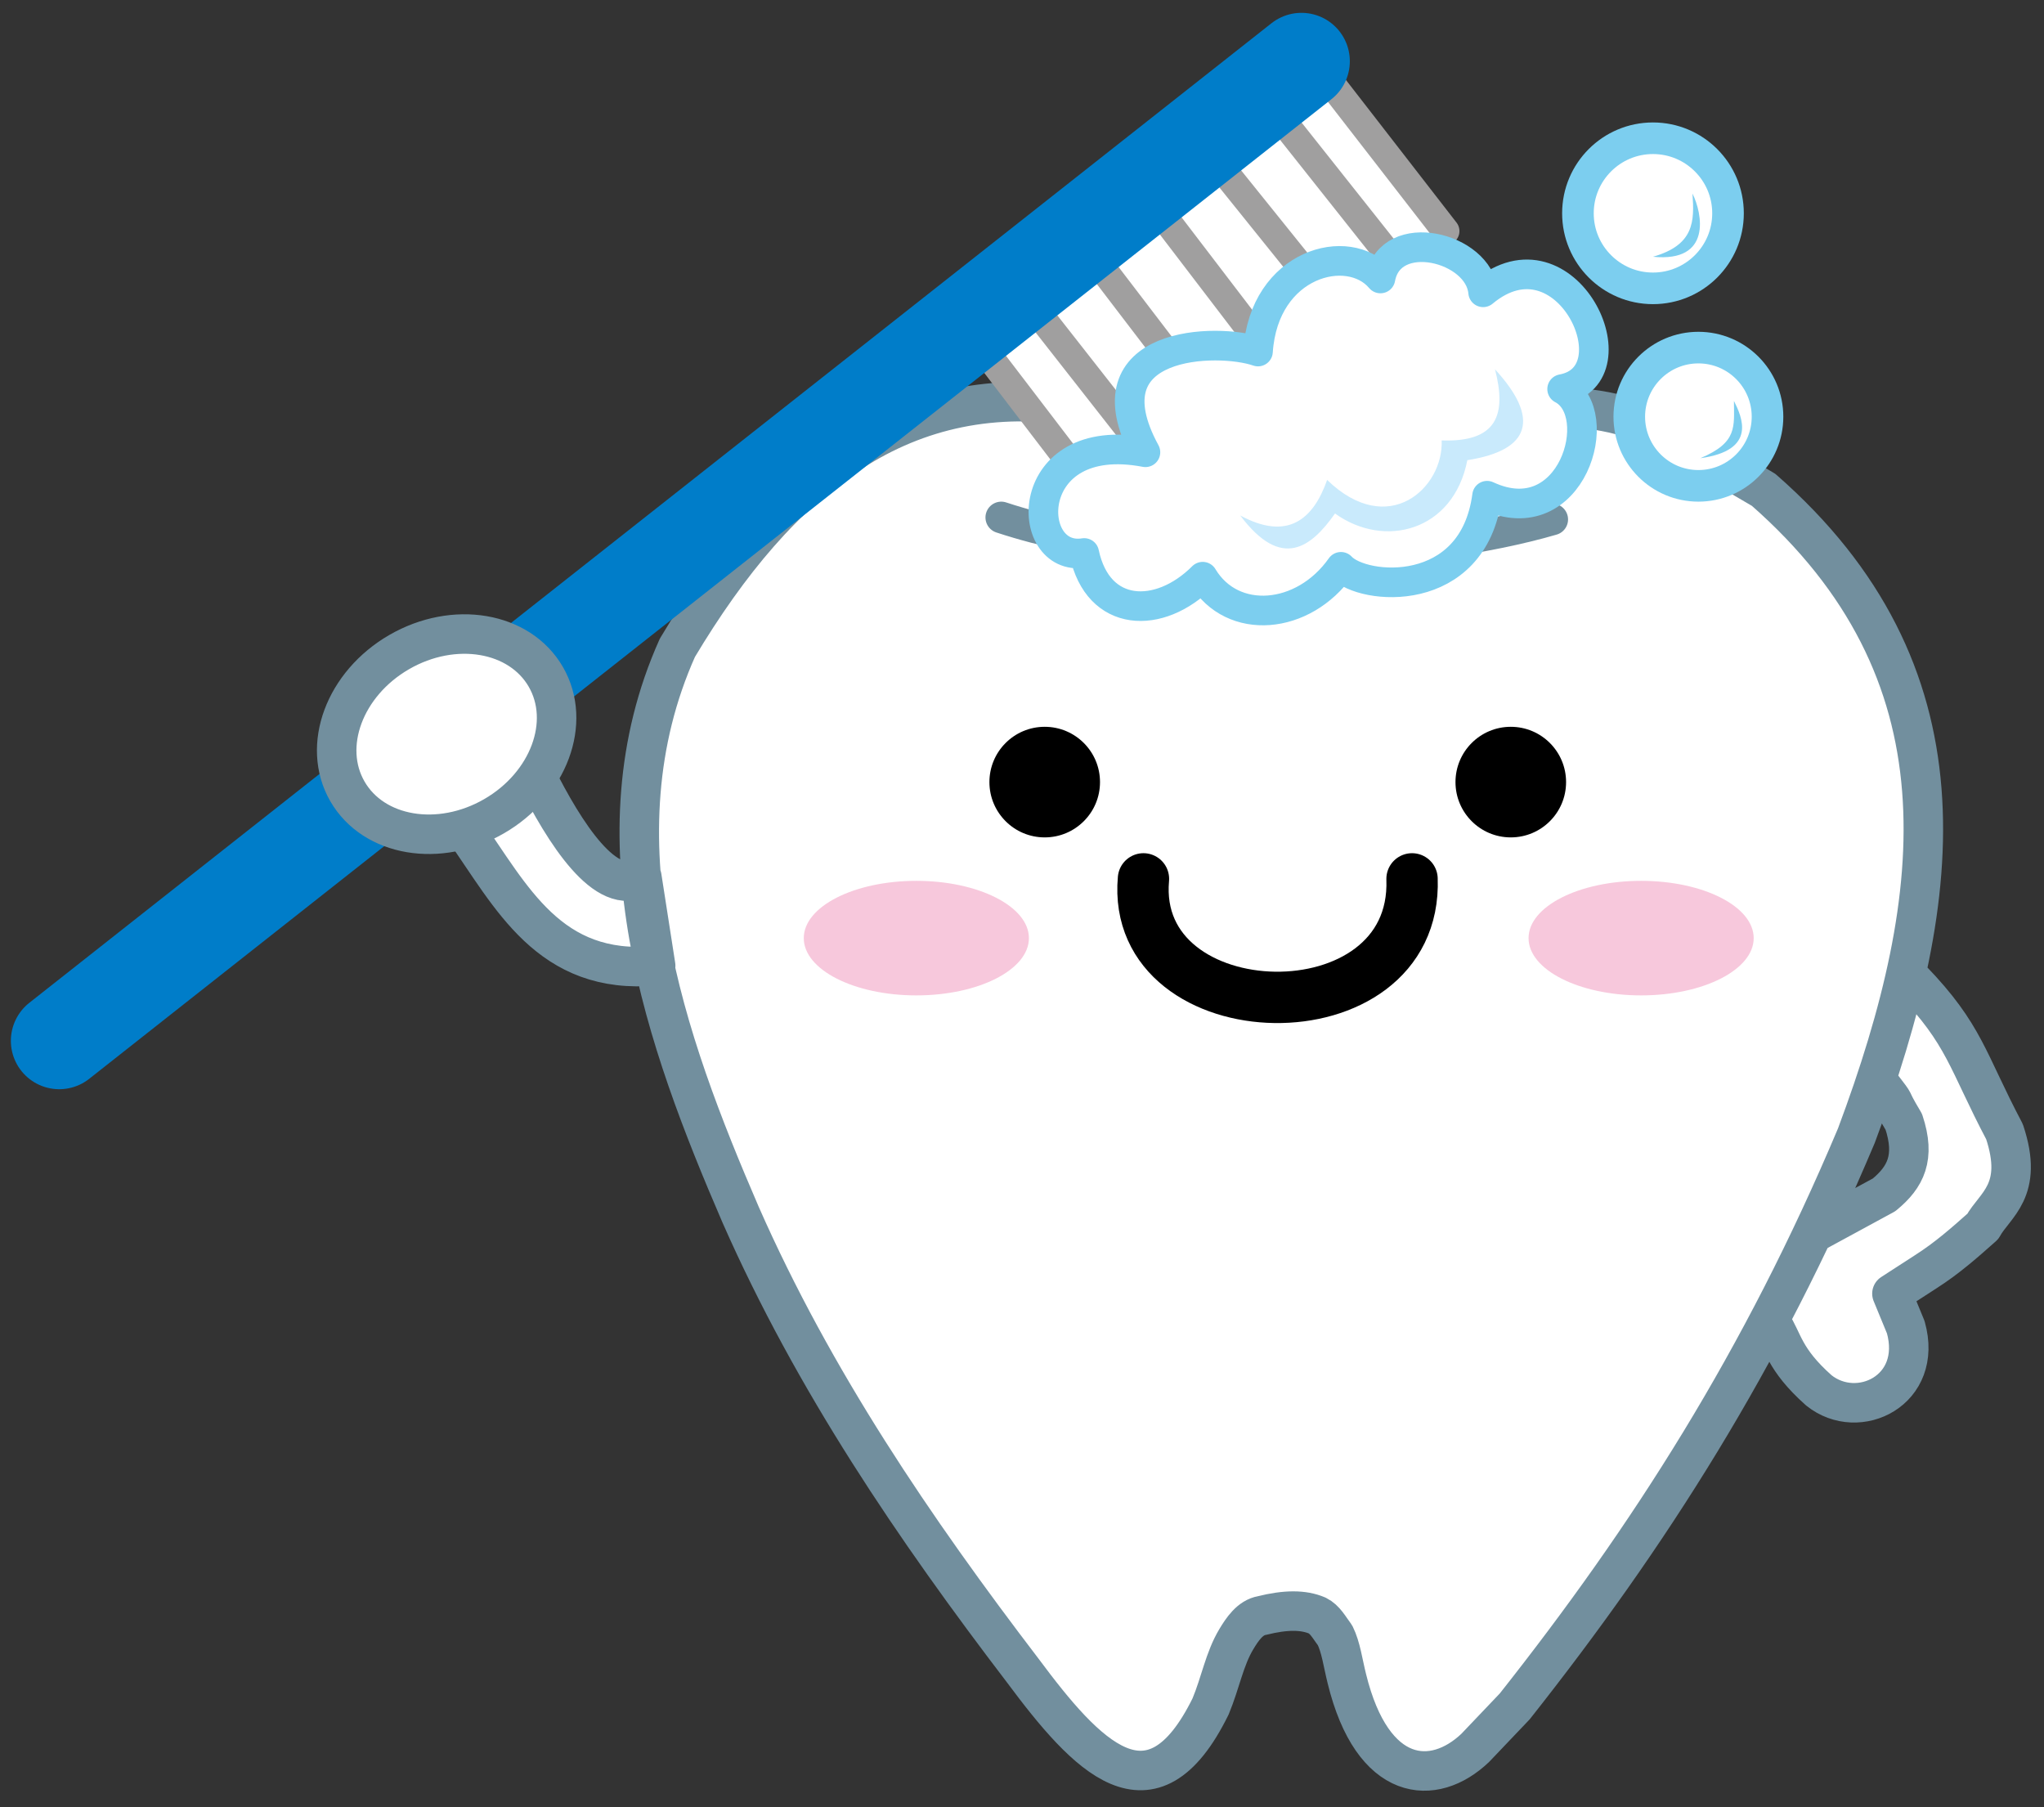 <?xml version="1.0"?>
<svg xmlns="http://www.w3.org/2000/svg" width="1035" height="915" viewBox="0 0 1035 915">
  <rect x="0" y="0" width="1035" height="915" fill="#333333" stroke="none"/>
  <g stroke-width="15" fill="none" stroke-linejoin="round" stroke-linecap="round">
    <path stroke-width="20" stroke="#728f9e" fill="#fff" d="M343 328c-43 96-6 199 32 287 37 84 88 159 143 231 32 43 65 79 95 18 5-12 7-24 13-34 3-5 7-11 13-12 12-3 21-3 28 0 4 2 6 6 9 10 3 6 4 14 6 22 13 53 44 55 65 35l20-21c68-86 125-175 173-289 46-123 58-235-47-327l-53-31c-27-12-45-10-66-13l-226 2c-90-15-153 35-205 122zm625 168c27 28 28 41 47 77 10 30-5 37-11 48-9 8-18 16-29 23l-17 11 7 17c9 32-24 48-44 32-18-16-18-25-24-34m22-46l35-19c11-9 16-19 10-37-9-15-2-6-12-19M235 420c24 34 43 74 97 69l-7-45c-18 11-39-22-54-52"/>
    <path fill="#fff" d="M496 182L676 39l62 78-180 143z"/>
    <path stroke-width="14" stroke="#a09f9f" d="M489 165l68 89M663 28l69 89m-217 28l69 88m-38-113l68 89M578 95l68 89M608 72l70 87M639 48l69 87"/>
    <path stroke-width="49" stroke="#007dc9" d="M30 527L659 31"/>
    <path stroke-width="16" stroke="#728f9e" d="M507 262c88 29 214 20 279 1"/>
    <path stroke="#7cceef" fill="#fff" d="M791 197c38-7 2-84-40-49-2-23-47-34-52-7-16-19-59-8-62 37-20-7-88-6-57 51-63-12-62 56-31 51 7 33 38 34 60 12 15 25 51 22 70-5 11 12 67 17 74-36 43 20 61-42 38-54z"/>
    <path fill="#c9eafc" d="M628 261c24 13 37 2 44-18 31 30 59 4 58-20 28 1 33-13 27-36 23 25 18 41-14 46-7 36-42 45-67 27-12 17-27 29-48 1z"/>
    <g stroke-width="16" stroke="#7cceef" fill="#fff">
      <circle cx="837" cy="108" r="38"/>
      <circle cx="860" cy="211" r="35"/>
    </g>
    <path fill="#7cceef" d="M861 232c29-4 21-21 17-29 0 13 2 21-17 29zm-24-102c30 3 25-22 20-32 1 14 1 26-20 32z"/>
    <g fill="#000">
      <circle cx="529" cy="396" r="28"/>
      <circle cx="765" cy="396" r="28"/>
    </g>
    <path stroke-width="26" stroke="#000" d="M579 445c-7 78 139 82 136 0"/>
    <g fill="#f7c8dc">
      <ellipse rx="57" ry="29" cx="464" cy="475"/>
      <ellipse rx="57" ry="29" cx="831" cy="475"/>
    </g>
    <ellipse stroke-width="20" stroke="#728f9e" fill="#fff" cx="10" cy="435" rx="58" ry="48" transform="rotate(-30)"/>
  </g>
</svg>
